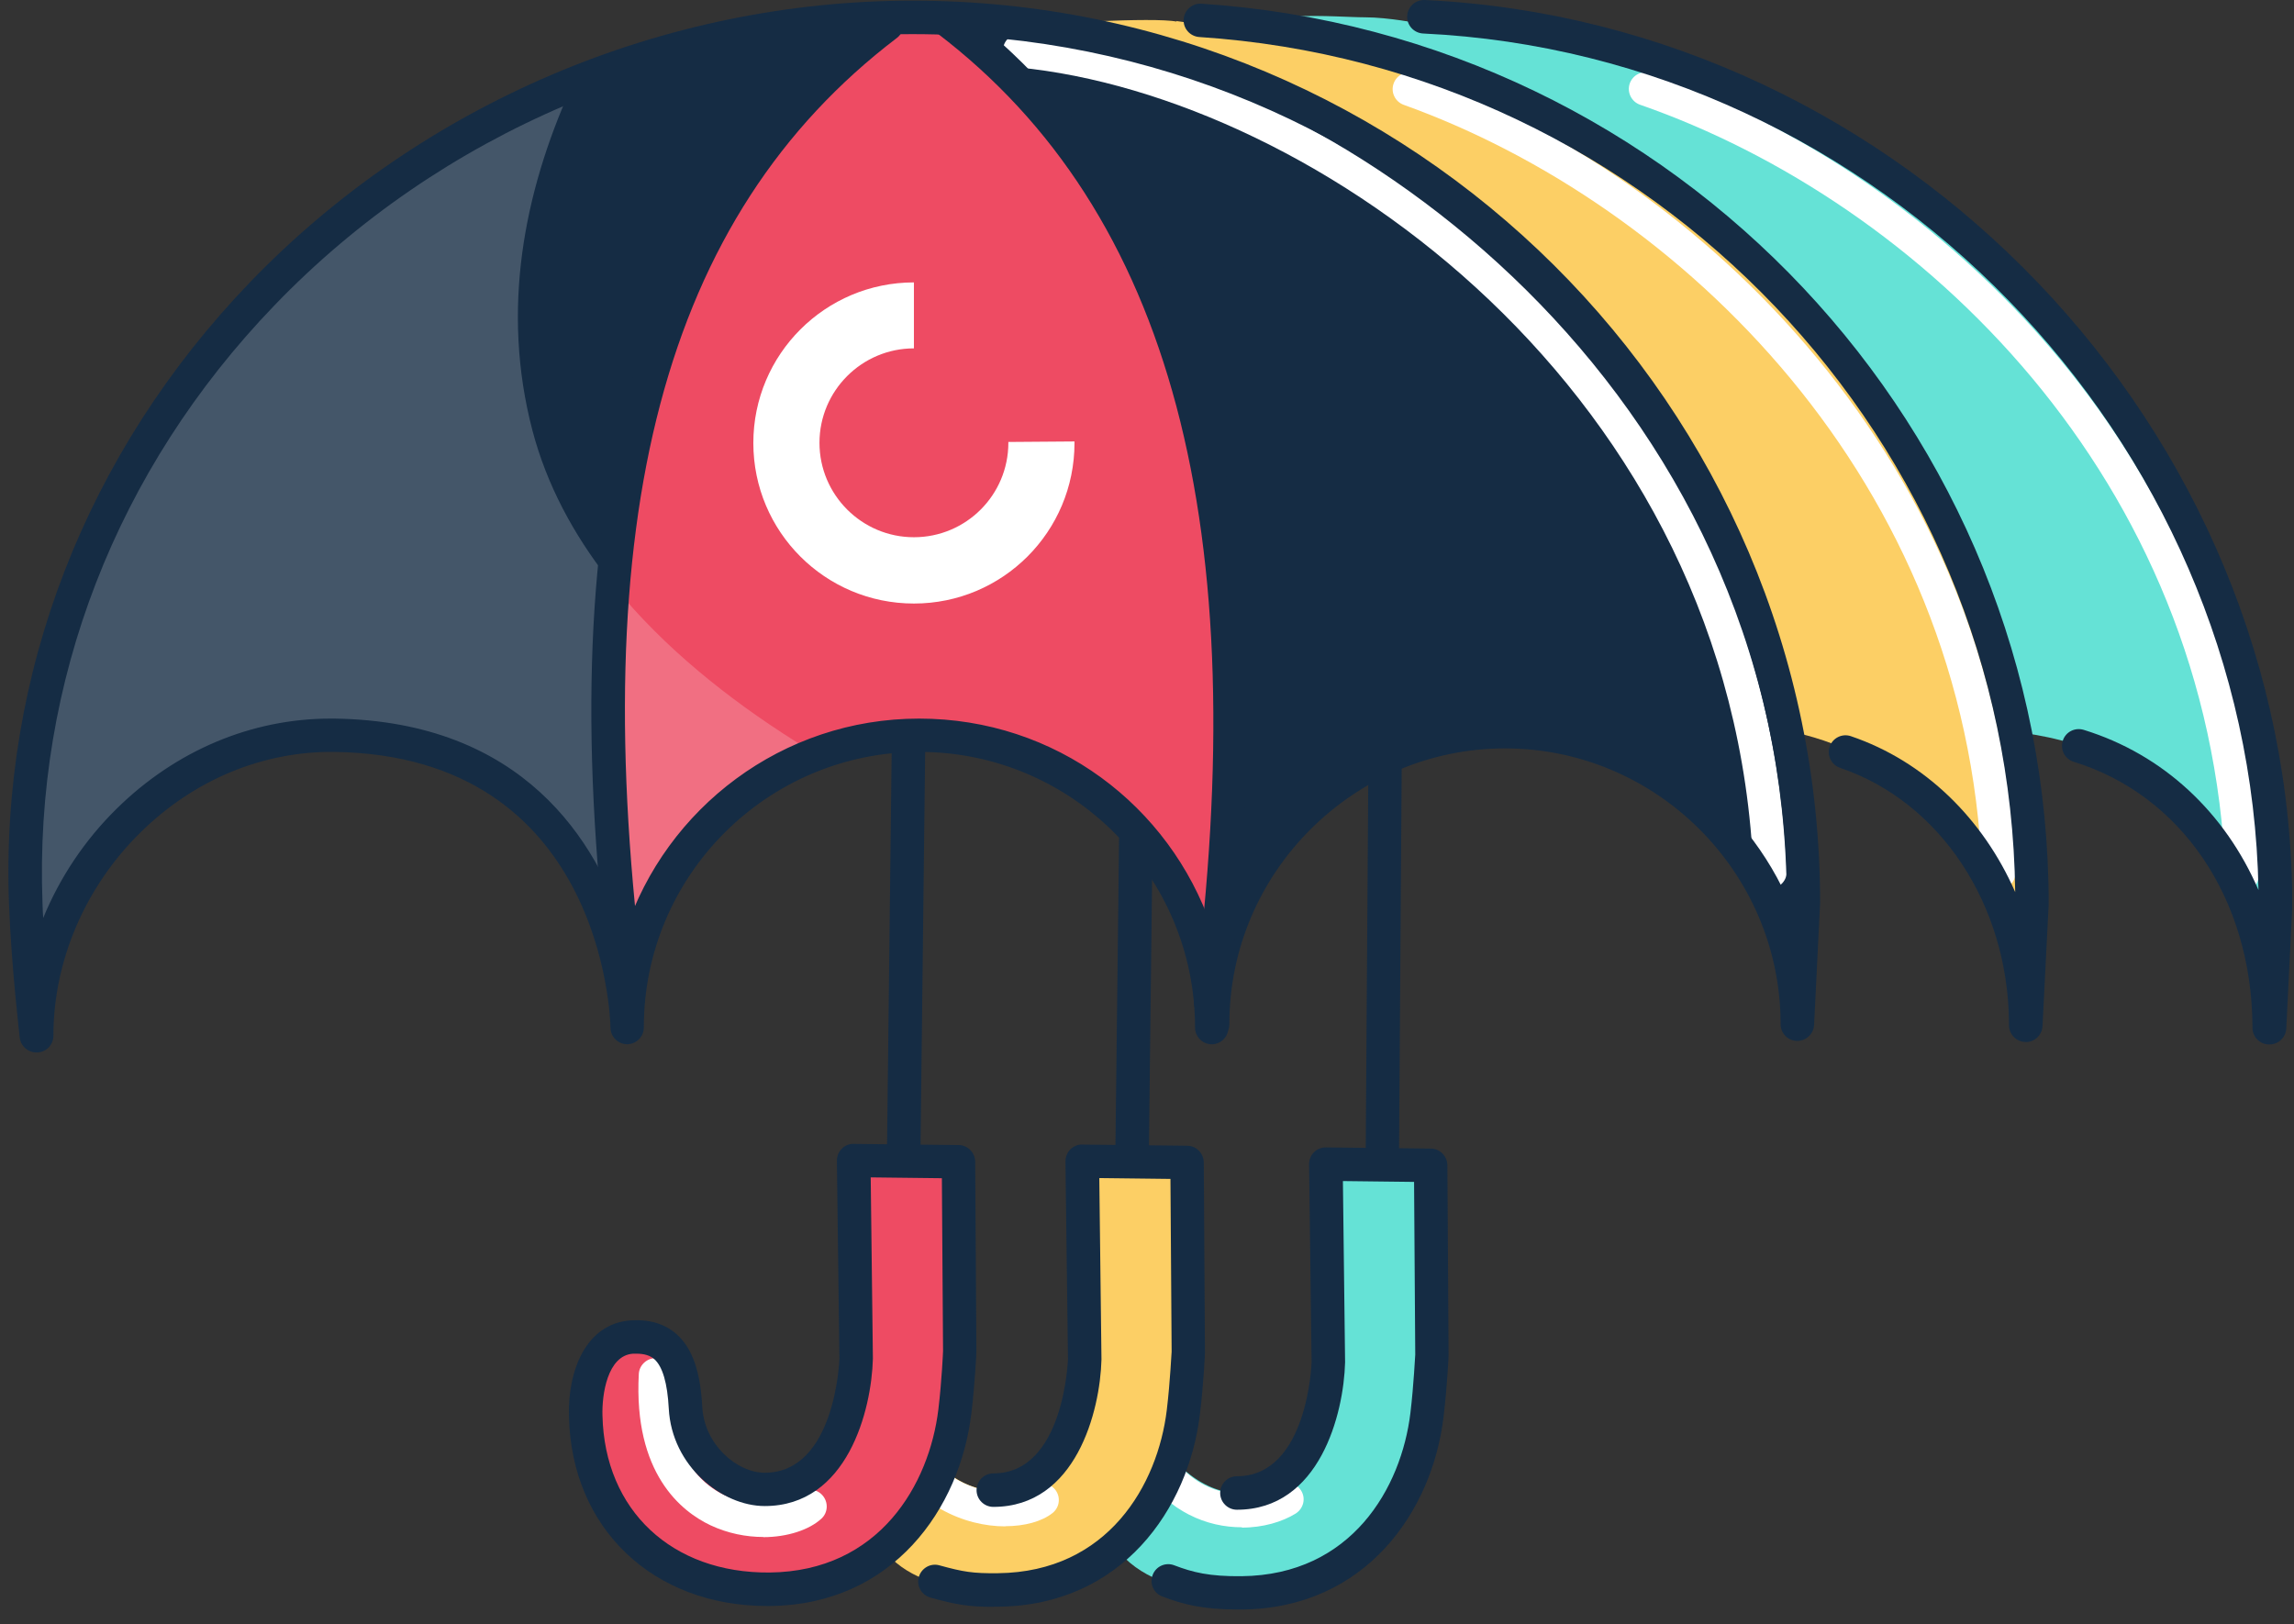 <svg width="137" height="97" viewBox="0 0 137 97" fill="none" xmlns="http://www.w3.org/2000/svg">
<rect x="0" y="0" width="137" height="97" fill="#333333" stroke="none"/>
<g clip-path="url(#clip0_6928_220374)">
<path d="M135.66 60.714C135.66 60.714 135.27 42.594 115.95 43.594C112.5 32.634 96.41 10.494 74 2.254C74.71 0.484 79.73 1.034 81.54 1.034C82.91 1.034 84.78 1.404 84.78 1.404L95.94 2.954C95.94 2.954 107.96 4.174 121.69 17.804C139.3 35.264 135.66 60.724 135.66 60.724V60.714Z" fill="#65E2D6"/>
<path d="M133.91 53.267C133.38 53.267 132.93 52.847 132.91 52.307C131.97 28.577 114.68 12.077 97.95 6.257C97.43 6.077 97.15 5.507 97.33 4.987C97.51 4.467 98.08 4.187 98.6 4.367C115.96 10.407 133.92 27.547 134.9 52.227C134.92 52.777 134.49 53.247 133.94 53.267C133.93 53.267 133.91 53.267 133.9 53.267H133.91Z" fill="white"/>
<path d="M135.519 62.381C135.519 62.381 135.499 62.381 135.489 62.381C134.949 62.371 134.519 61.921 134.519 61.381V61.251C134.459 53.661 130.269 47.481 123.849 45.501C123.319 45.341 123.029 44.781 123.189 44.251C123.349 43.721 123.909 43.431 124.439 43.591C129.209 45.061 132.889 48.541 134.879 53.161C134.379 26.161 112.189 3.281 84.989 2.001C84.439 1.971 84.009 1.511 84.039 0.951C84.069 0.401 84.529 -0.019 85.089 0.001C113.659 1.351 136.899 25.631 136.899 54.141L136.539 61.431C136.509 61.961 136.069 62.381 135.539 62.381H135.519Z" fill="#152C44"/>
<path d="M64.899 86.303C65.049 92.603 67.849 95.193 74.149 95.133C81.429 95.063 84.649 89.163 85.209 84.513C85.429 82.693 85.499 80.943 85.499 80.943L85.429 69.593L79.169 69.523L79.319 81.383C79.319 81.383 79.129 89.163 73.859 89.163C71.679 89.163 68.909 86.793 68.759 84.023C68.609 81.263 64.829 84.183 64.899 86.293V86.303Z" fill="#65E2D6"/>
<path d="M74.169 91.219C73.139 91.219 72.039 90.999 70.979 90.449C69.139 89.499 66.889 87.279 66.609 82.169C66.579 81.619 66.999 81.149 67.559 81.119C68.069 81.089 68.579 81.509 68.609 82.059C68.789 85.359 69.929 87.649 71.899 88.679C73.499 89.509 75.329 89.319 76.319 88.699C76.789 88.409 77.399 88.549 77.699 89.019C77.999 89.489 77.849 90.099 77.379 90.399C76.589 90.889 75.439 91.239 74.169 91.239V91.219Z" fill="white"/>
<path d="M73.94 96.131C71.86 96.131 70.66 95.831 69.41 95.351C68.89 95.151 68.64 94.571 68.84 94.061C69.04 93.541 69.62 93.291 70.13 93.491C71.23 93.911 72.22 94.161 74.15 94.141C80.73 94.071 83.69 88.851 84.23 84.401C84.44 82.641 84.51 80.931 84.52 80.911L84.45 70.591L80.2 70.541L80.33 81.371C80.25 84.441 78.81 90.171 73.87 90.171C73.32 90.171 72.87 89.721 72.87 89.171C72.87 88.621 73.32 88.171 73.87 88.171C78.09 88.171 78.33 81.431 78.33 81.361L78.18 69.541C78.18 69.271 78.28 69.011 78.47 68.821C78.66 68.631 78.91 68.531 79.19 68.531L85.45 68.601C85.99 68.601 86.43 69.051 86.44 69.591L86.51 80.941C86.51 81.061 86.43 82.791 86.21 84.631C85.53 90.301 81.54 96.061 74.17 96.131C74.09 96.131 74.02 96.131 73.95 96.131H73.94Z" fill="#152C44"/>
<path d="M121.109 60.563C121.109 60.563 119.139 43.353 102.849 43.273C86.979 43.183 62.029 1.453 62.029 1.453C62.029 1.453 68.929 1.003 70.279 1.293C70.249 1.273 70.229 1.253 70.229 1.253L81.379 2.803C81.379 2.803 93.399 4.023 107.139 17.653C124.749 35.113 121.109 60.573 121.109 60.573V60.563Z" fill="#FCCF65"/>
<path d="M119.371 53.121C118.841 53.121 118.391 52.701 118.371 52.161C117.441 28.681 100.351 12.191 83.831 6.261C83.311 6.071 83.041 5.501 83.231 4.981C83.421 4.461 83.991 4.191 84.511 4.381C101.661 10.531 119.401 27.671 120.371 52.081C120.391 52.631 119.961 53.101 119.411 53.121C119.401 53.121 119.381 53.121 119.371 53.121Z" fill="white"/>
<path d="M120.98 62.231C120.98 62.231 120.96 62.231 120.95 62.231C120.41 62.221 119.98 61.771 119.98 61.231V61.081C119.92 54.011 115.87 47.891 109.89 45.861C109.37 45.681 109.09 45.111 109.27 44.591C109.45 44.071 110.02 43.791 110.54 43.971C114.95 45.471 118.43 48.901 120.35 53.281C120.01 26.381 98.73 3.981 71.62 2.211C71.07 2.171 70.65 1.701 70.69 1.151C70.73 0.601 71.21 0.181 71.75 0.221C100.13 2.081 122.35 25.701 122.35 54.001L121.98 61.291C121.95 61.821 121.51 62.241 120.98 62.241V62.231Z" fill="#152C44"/>
<path d="M50.97 85.909C51.12 92.209 53.31 95.029 59.61 94.969C66.89 94.899 70.11 88.999 70.67 84.349C70.89 82.529 70.96 80.779 70.96 80.779L70.89 69.429L64.63 69.359L64.78 81.219C64.78 81.219 64.59 88.999 59.32 88.999C57.14 88.999 54.74 86.889 54.59 84.129C54.44 81.369 50.89 83.799 50.97 85.909Z" fill="#FCCF65"/>
<path d="M60.04 91.165C58.83 91.165 57.46 90.855 56.19 90.135C54.43 89.135 51.61 86.535 52.44 80.415C52.51 79.865 53.02 79.485 53.56 79.555C54.11 79.625 54.49 80.135 54.42 80.675C53.78 85.385 55.57 87.465 57.18 88.385C59.04 89.445 61.09 89.215 61.61 88.805C62.04 88.465 62.67 88.535 63.02 88.975C63.36 89.405 63.29 90.035 62.85 90.375C62.23 90.865 61.21 91.155 60.03 91.155L60.04 91.165Z" fill="white"/>
<path d="M59.341 95.972C57.821 95.972 57.061 95.832 55.571 95.421C55.041 95.272 54.721 94.722 54.871 94.192C55.021 93.662 55.571 93.341 56.101 93.492C57.521 93.882 58.101 93.981 59.601 93.962C66.181 93.891 69.141 88.671 69.681 84.222C69.891 82.462 69.961 80.751 69.971 80.731L69.901 70.412L65.651 70.362L65.781 81.201C65.701 84.272 64.261 90.001 59.321 90.001C58.771 90.001 58.321 89.552 58.321 89.001C58.321 88.451 58.771 88.001 59.321 88.001C63.541 88.001 63.771 81.261 63.781 81.192L63.631 69.371C63.631 69.102 63.731 68.841 63.921 68.651C64.111 68.462 64.391 68.341 64.641 68.362L70.901 68.431C71.441 68.431 71.881 68.882 71.891 69.421L71.961 80.772C71.961 80.891 71.881 82.621 71.661 84.462C70.981 90.132 66.991 95.891 59.621 95.962C59.531 95.962 59.431 95.962 59.341 95.962V95.972Z" fill="#152C44"/>
<path d="M67.609 70.052H67.6C67.049 70.052 66.6 69.593 66.609 69.043L66.9 44.303C66.9 43.752 67.35 43.312 67.9 43.312H67.909C68.46 43.312 68.909 43.773 68.9 44.322L68.609 69.062C68.609 69.612 68.159 70.052 67.609 70.052Z" fill="#152C44"/>
<path d="M52.92 1.469C52.92 1.469 41.52 9.389 37.55 25.869C36.93 28.449 36.54 31.449 36.33 34.579C35.59 45.559 36.92 58.209 37.2 60.659C36.8 58.019 34.03 43.919 19.64 43.999C3.35 44.089 2.04 60.799 2.04 60.799C2.04 60.799 -1.6 35.339 16.01 17.869C22.89 11.039 29.34 7.329 34.07 5.319C38.78 3.339 41.76 3.029 41.76 3.029L52.92 1.469Z" fill="#152C44"/>
<path d="M72.398 56.719C70.359 52.349 67.109 45.659 54.889 43.919C52.358 43.559 50.129 43.919 48.199 44.709C40.788 47.729 37.618 57.159 37.618 57.159C37.029 48.119 36.968 41.209 37.269 35.729C37.868 24.869 39.949 19.629 42.419 14.669C48.389 2.739 54.508 1.039 54.508 1.039C54.508 1.039 59.019 1.429 67.159 13.949C75.308 26.459 72.398 56.729 72.398 56.729V56.719Z" fill="#EE4B63"/>
<path d="M67.74 2.737C67.74 2.737 79.76 3.958 93.5 17.578C111.11 35.038 107.47 60.508 107.47 60.508C107.47 60.508 106.16 43.797 89.88 43.718C74.01 43.638 72.26 60.807 72.26 60.807C72.26 60.807 75.02 38.258 71.97 25.598C67.99 9.107 56.59 1.188 56.59 1.188L67.75 2.737H67.74Z" fill="#152C44"/>
<g opacity="0.2">
<path d="M37.2 60.66C36.8 58.02 34.03 43.92 19.64 44C3.35 44.09 2.04 60.8 2.04 60.8C2.04 60.8 -1.6 35.34 16.01 17.87C22.89 11.04 29.34 7.33 34.07 5.32C31.31 11.48 29.9 18.48 31.8 25.72C32.66 28.98 34.26 31.93 36.33 34.58C35.59 45.56 36.92 58.21 37.2 60.66Z" fill="white"/>
</g>
<g opacity="0.2">
<path d="M48.199 44.707C40.788 47.727 37.618 57.157 37.618 57.157C37.029 48.117 36.968 41.207 37.269 35.727C40.339 39.297 44.239 42.287 48.188 44.707H48.199Z" fill="white"/>
</g>
<path d="M105.719 53.067C105.189 53.067 104.739 52.647 104.719 52.107C103.579 23.397 78.489 5.737 60.799 4.027C60.249 3.977 59.849 3.487 59.899 2.937C59.949 2.387 60.429 1.977 60.989 2.037C79.399 3.817 105.529 22.187 106.709 52.027C106.729 52.577 106.299 53.047 105.749 53.067C105.739 53.067 105.719 53.067 105.709 53.067H105.719Z" fill="white"/>
<path d="M2.169 62.859C1.669 62.859 1.239 62.479 1.179 61.979C1.179 61.939 0.689 57.869 0.539 54.039C0.009 40.249 5.129 27.039 14.939 16.849C25.229 6.169 39.649 0.039 54.499 0.039C84.389 0.039 108.699 24.219 108.699 53.929L108.339 61.219C108.309 61.749 107.869 62.169 107.339 62.169C107.339 62.169 107.319 62.169 107.309 62.169C106.769 62.159 106.339 61.709 106.339 61.169V61.039C106.269 52.029 98.879 44.699 89.879 44.699C80.879 44.699 73.419 52.079 73.419 61.159C73.419 61.259 73.409 61.349 73.379 61.449L73.319 61.659C73.179 62.139 72.699 62.439 72.219 62.359C71.729 62.289 71.369 61.869 71.369 61.369C71.369 52.289 63.989 44.909 54.909 44.909C45.829 44.909 38.449 52.289 38.449 61.369C38.449 61.919 38.009 62.359 37.459 62.369C36.919 62.369 36.469 61.929 36.459 61.389C36.449 60.729 35.959 45.139 19.979 44.909C15.719 44.859 11.589 46.559 8.379 49.729C5.079 52.979 3.189 57.399 3.189 61.859C3.189 62.389 2.779 62.829 2.249 62.859C2.229 62.859 2.209 62.859 2.189 62.859H2.169ZM19.729 42.919C19.809 42.919 19.899 42.919 19.979 42.919C31.259 43.079 35.649 50.259 37.349 55.619C39.779 48.259 46.719 42.919 54.889 42.919C63.059 42.919 69.849 48.129 72.349 55.369C74.789 48.019 81.719 42.709 89.879 42.709C97.329 42.709 103.799 47.189 106.709 53.589C106.549 25.159 83.199 2.039 54.509 2.039C40.189 2.039 26.299 7.939 16.389 18.239C6.949 28.039 2.029 40.729 2.539 53.969C2.549 54.259 2.559 54.539 2.579 54.829C3.569 52.419 5.049 50.189 6.959 48.309C10.489 44.829 15.019 42.919 19.739 42.919H19.729Z" fill="#152C44"/>
<path d="M34.978 84.593C35.129 90.892 39.658 94.983 45.968 94.922C53.248 94.853 56.468 88.953 57.029 84.302C57.248 82.483 57.319 80.733 57.319 80.733L57.248 69.382L50.989 69.312L51.139 81.172C51.139 81.172 50.949 88.953 45.678 88.953C43.498 88.953 41.099 86.843 40.949 84.082C40.798 81.323 39.998 79.713 37.748 79.862C35.639 80.002 34.908 82.483 34.989 84.593H34.978Z" fill="#EE4B63"/>
<path d="M45.59 91.799C44.57 91.799 43.47 91.589 42.43 91.099C40.7 90.279 37.83 88.019 38.15 82.059C38.18 81.509 38.67 81.089 39.2 81.119C39.75 81.149 40.17 81.619 40.14 82.169C39.95 85.769 41.03 88.239 43.27 89.299C45.17 90.189 47.16 89.739 47.7 89.239C48.11 88.869 48.74 88.889 49.11 89.299C49.48 89.709 49.46 90.339 49.05 90.709C48.33 91.369 47.03 91.809 45.57 91.809L45.59 91.799Z" fill="white"/>
<path d="M45.82 95.921C39 95.921 34.13 91.291 33.98 84.621C33.89 81.881 34.99 79.041 37.68 78.861C38.79 78.791 39.72 79.071 40.41 79.691C41.34 80.521 41.83 81.901 41.94 84.031C42.06 86.281 44.01 87.961 45.67 87.961C49.89 87.961 50.13 81.221 50.13 81.151L49.98 69.331C49.98 69.061 50.08 68.801 50.27 68.611C50.46 68.421 50.7 68.311 50.99 68.321L57.25 68.391C57.79 68.391 58.23 68.841 58.24 69.381L58.31 80.731C58.31 80.851 58.23 82.581 58.01 84.421C57.33 90.091 53.34 95.851 45.97 95.921C45.92 95.921 45.87 95.921 45.82 95.921ZM38.02 80.851C37.95 80.851 37.88 80.851 37.81 80.851C36.27 80.951 35.94 83.311 35.98 84.551C36.11 90.211 40.13 93.971 45.96 93.921C52.54 93.851 55.5 88.631 56.04 84.181C56.25 82.421 56.32 80.711 56.32 80.691L56.25 70.371L52 70.321L52.13 81.151C52.05 84.221 50.61 89.951 45.67 89.951C43.11 89.951 40.12 87.561 39.94 84.131C39.86 82.611 39.57 81.621 39.08 81.181C38.83 80.961 38.48 80.851 38.02 80.851Z" fill="#152C44"/>
<path d="M72.299 60.832C72.299 60.832 72.209 60.832 72.168 60.832C71.618 60.762 71.239 60.262 71.308 59.712C74.969 31.502 69.948 12.632 55.978 1.992C55.538 1.662 55.459 1.032 55.788 0.592C56.118 0.152 56.748 0.062 57.188 0.402C71.778 11.502 77.049 30.992 73.288 59.972C73.219 60.472 72.788 60.842 72.299 60.842V60.832Z" fill="#152C44"/>
<path d="M37.509 60.389C37.019 60.389 36.589 60.019 36.519 59.519C32.749 30.459 37.779 11.769 52.349 0.679C52.789 0.349 53.419 0.429 53.749 0.869C54.079 1.309 53.999 1.939 53.559 2.269C39.619 12.879 34.839 30.979 38.509 59.259C38.579 59.809 38.189 60.309 37.649 60.379C37.609 60.379 37.559 60.379 37.519 60.379L37.509 60.389Z" fill="#152C44"/>
<path d="M53.969 69.99H53.959C53.409 69.99 52.969 69.53 52.969 68.98L53.259 44.24C53.259 43.69 53.709 43.25 54.259 43.25H54.269C54.819 43.25 55.259 43.71 55.259 44.26L54.969 69C54.969 69.55 54.519 69.99 53.969 69.99Z" fill="#152C44"/>
<path d="M64.16 26.367L60.22 26.397V26.447C60.22 29.567 57.69 32.087 54.58 32.087C51.47 32.087 48.94 29.557 48.94 26.447C48.94 23.337 51.47 20.807 54.58 20.807V16.867C49.29 16.867 44.99 21.157 44.99 26.457C44.99 31.757 49.28 36.047 54.58 36.047C59.88 36.047 64.17 31.757 64.17 26.457C64.17 26.427 64.17 26.407 64.17 26.377L64.16 26.367Z" fill="white"/>
<path d="M82.551 69.986C82.001 69.986 81.551 69.536 81.561 68.976L81.721 45.646C81.721 45.096 82.171 44.656 82.721 44.656C83.271 44.656 83.721 45.106 83.711 45.666L83.551 68.996C83.551 69.546 83.101 69.986 82.551 69.986Z" fill="#152C44"/>
</g>
<defs>
<clipPath id="clip0_6928_220374">
<rect width="136.39" height="96.13" fill="white" transform="translate(0.5)"/>
</clipPath>
</defs>
</svg>
